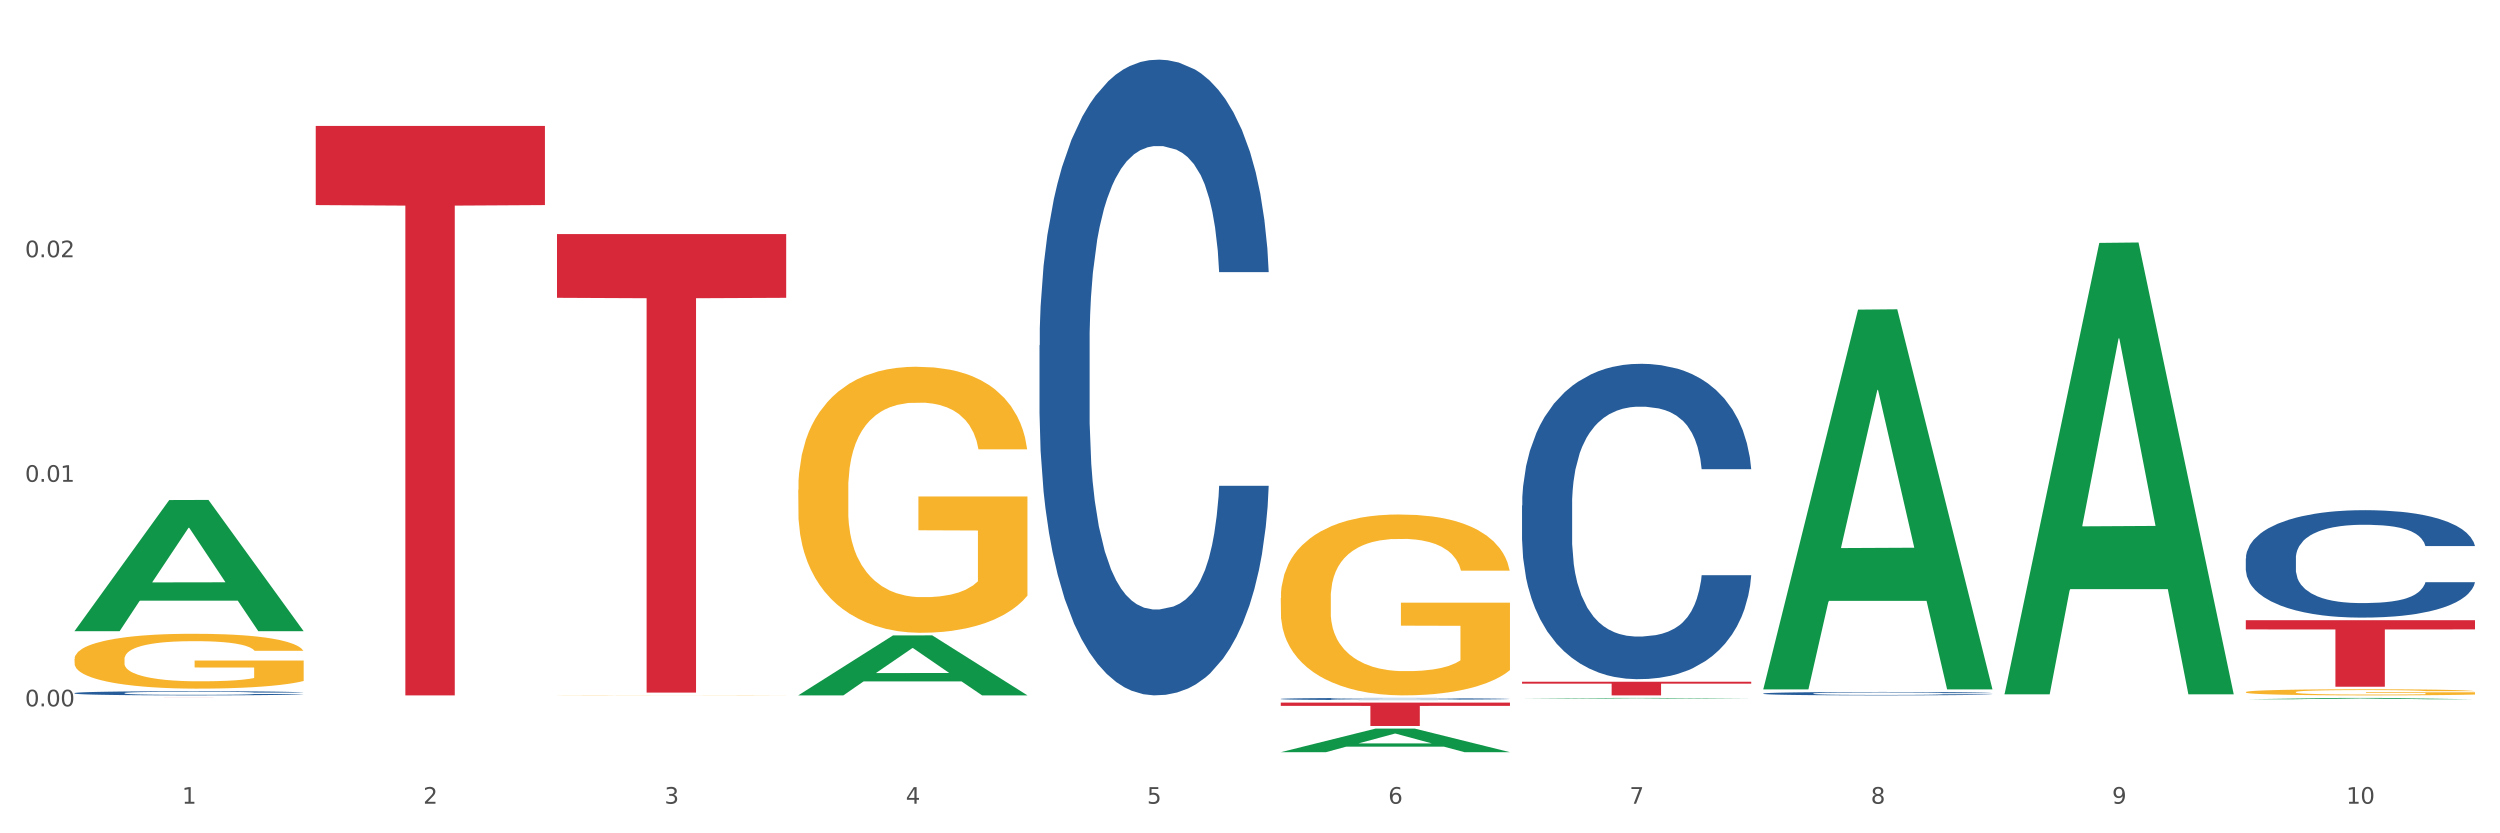 <?xml version="1.0" encoding="utf-8" standalone="no"?>
<!DOCTYPE svg PUBLIC "-//W3C//DTD SVG 1.1//EN"
  "http://www.w3.org/Graphics/SVG/1.1/DTD/svg11.dtd">
<svg xmlns:xlink="http://www.w3.org/1999/xlink" width="1080pt" height="360pt" viewBox="0 0 1080 360" xmlns="http://www.w3.org/2000/svg" version="1.1">
 <rect x="0" y="0" width="1080" height="360" fill="#333333" stroke="none"/>
 <defs>
  <style type="text/css">*{stroke-linejoin: round; stroke-linecap: butt}</style>
 </defs>
 <g id="figure_1">
  <g id="patch_1">
   <path d="M 0 360 
L 1080 360 
L 1080 0 
L 0 0 
z
" style="fill: #ffffff; stroke: #ffffff; stroke-linejoin: miter"/>
  </g>
  <g id="axes_1">
   <g id="matplotlib.axis_1">
    <g id="xtick_1">
     <g id="text_1">
      <!-- 1 -->
      <g style="fill: #4d4d4d" transform="translate(78.627 347.204) scale(0.096 -0.096)">
       <defs>
        <path id="DejaVuSans-31" d="M 794 531 
L 1825 531 
L 1825 4091 
L 703 3866 
L 703 4441 
L 1819 4666 
L 2450 4666 
L 2450 531 
L 3481 531 
L 3481 0 
L 794 0 
L 794 531 
z
" transform="scale(0.016)"/>
       </defs>
       <use xlink:href="#DejaVuSans-31"/>
      </g>
     </g>
    </g>
    <g id="xtick_2">
     <g id="text_2">
      <!-- 2 -->
      <g style="fill: #4d4d4d" transform="translate(182.851 347.204) scale(0.096 -0.096)">
       <defs>
        <path id="DejaVuSans-32" d="M 1228 531 
L 3431 531 
L 3431 0 
L 469 0 
L 469 531 
Q 828 903 1448 1529 
Q 2069 2156 2228 2338 
Q 2531 2678 2651 2914 
Q 2772 3150 2772 3378 
Q 2772 3750 2511 3984 
Q 2250 4219 1831 4219 
Q 1534 4219 1204 4116 
Q 875 4013 500 3803 
L 500 4441 
Q 881 4594 1212 4672 
Q 1544 4750 1819 4750 
Q 2544 4750 2975 4387 
Q 3406 4025 3406 3419 
Q 3406 3131 3298 2873 
Q 3191 2616 2906 2266 
Q 2828 2175 2409 1742 
Q 1991 1309 1228 531 
z
" transform="scale(0.016)"/>
       </defs>
       <use xlink:href="#DejaVuSans-32"/>
      </g>
     </g>
    </g>
    <g id="xtick_3">
     <g id="text_3">
      <!-- 3 -->
      <g style="fill: #4d4d4d" transform="translate(287.074 347.204) scale(0.096 -0.096)">
       <defs>
        <path id="DejaVuSans-33" d="M 2597 2516 
Q 3050 2419 3304 2112 
Q 3559 1806 3559 1356 
Q 3559 666 3084 287 
Q 2609 -91 1734 -91 
Q 1441 -91 1130 -33 
Q 819 25 488 141 
L 488 750 
Q 750 597 1062 519 
Q 1375 441 1716 441 
Q 2309 441 2620 675 
Q 2931 909 2931 1356 
Q 2931 1769 2642 2001 
Q 2353 2234 1838 2234 
L 1294 2234 
L 1294 2753 
L 1863 2753 
Q 2328 2753 2575 2939 
Q 2822 3125 2822 3475 
Q 2822 3834 2567 4026 
Q 2313 4219 1838 4219 
Q 1578 4219 1281 4162 
Q 984 4106 628 3988 
L 628 4550 
Q 988 4650 1302 4700 
Q 1616 4750 1894 4750 
Q 2613 4750 3031 4423 
Q 3450 4097 3450 3541 
Q 3450 3153 3228 2886 
Q 3006 2619 2597 2516 
z
" transform="scale(0.016)"/>
       </defs>
       <use xlink:href="#DejaVuSans-33"/>
      </g>
     </g>
    </g>
    <g id="xtick_4">
     <g id="text_4">
      <!-- 4 -->
      <g style="fill: #4d4d4d" transform="translate(391.298 347.204) scale(0.096 -0.096)">
       <defs>
        <path id="DejaVuSans-34" d="M 2419 4116 
L 825 1625 
L 2419 1625 
L 2419 4116 
z
M 2253 4666 
L 3047 4666 
L 3047 1625 
L 3713 1625 
L 3713 1100 
L 3047 1100 
L 3047 0 
L 2419 0 
L 2419 1100 
L 313 1100 
L 313 1709 
L 2253 4666 
z
" transform="scale(0.016)"/>
       </defs>
       <use xlink:href="#DejaVuSans-34"/>
      </g>
     </g>
    </g>
    <g id="xtick_5">
     <g id="text_5">
      <!-- 5 -->
      <g style="fill: #4d4d4d" transform="translate(495.522 347.204) scale(0.096 -0.096)">
       <defs>
        <path id="DejaVuSans-35" d="M 691 4666 
L 3169 4666 
L 3169 4134 
L 1269 4134 
L 1269 2991 
Q 1406 3038 1543 3061 
Q 1681 3084 1819 3084 
Q 2600 3084 3056 2656 
Q 3513 2228 3513 1497 
Q 3513 744 3044 326 
Q 2575 -91 1722 -91 
Q 1428 -91 1123 -41 
Q 819 9 494 109 
L 494 744 
Q 775 591 1075 516 
Q 1375 441 1709 441 
Q 2250 441 2565 725 
Q 2881 1009 2881 1497 
Q 2881 1984 2565 2268 
Q 2250 2553 1709 2553 
Q 1456 2553 1204 2497 
Q 953 2441 691 2322 
L 691 4666 
z
" transform="scale(0.016)"/>
       </defs>
       <use xlink:href="#DejaVuSans-35"/>
      </g>
     </g>
    </g>
    <g id="xtick_6">
     <g id="text_6">
      <!-- 6 -->
      <g style="fill: #4d4d4d" transform="translate(599.745 347.204) scale(0.096 -0.096)">
       <defs>
        <path id="DejaVuSans-36" d="M 2113 2584 
Q 1688 2584 1439 2293 
Q 1191 2003 1191 1497 
Q 1191 994 1439 701 
Q 1688 409 2113 409 
Q 2538 409 2786 701 
Q 3034 994 3034 1497 
Q 3034 2003 2786 2293 
Q 2538 2584 2113 2584 
z
M 3366 4563 
L 3366 3988 
Q 3128 4100 2886 4159 
Q 2644 4219 2406 4219 
Q 1781 4219 1451 3797 
Q 1122 3375 1075 2522 
Q 1259 2794 1537 2939 
Q 1816 3084 2150 3084 
Q 2853 3084 3261 2657 
Q 3669 2231 3669 1497 
Q 3669 778 3244 343 
Q 2819 -91 2113 -91 
Q 1303 -91 875 529 
Q 447 1150 447 2328 
Q 447 3434 972 4092 
Q 1497 4750 2381 4750 
Q 2619 4750 2861 4703 
Q 3103 4656 3366 4563 
z
" transform="scale(0.016)"/>
       </defs>
       <use xlink:href="#DejaVuSans-36"/>
      </g>
     </g>
    </g>
    <g id="xtick_7">
     <g id="text_7">
      <!-- 7 -->
      <g style="fill: #4d4d4d" transform="translate(703.969 347.204) scale(0.096 -0.096)">
       <defs>
        <path id="DejaVuSans-37" d="M 525 4666 
L 3525 4666 
L 3525 4397 
L 1831 0 
L 1172 0 
L 2766 4134 
L 525 4134 
L 525 4666 
z
" transform="scale(0.016)"/>
       </defs>
       <use xlink:href="#DejaVuSans-37"/>
      </g>
     </g>
    </g>
    <g id="xtick_8">
     <g id="text_8">
      <!-- 8 -->
      <g style="fill: #4d4d4d" transform="translate(808.193 347.204) scale(0.096 -0.096)">
       <defs>
        <path id="DejaVuSans-38" d="M 2034 2216 
Q 1584 2216 1326 1975 
Q 1069 1734 1069 1313 
Q 1069 891 1326 650 
Q 1584 409 2034 409 
Q 2484 409 2743 651 
Q 3003 894 3003 1313 
Q 3003 1734 2745 1975 
Q 2488 2216 2034 2216 
z
M 1403 2484 
Q 997 2584 770 2862 
Q 544 3141 544 3541 
Q 544 4100 942 4425 
Q 1341 4750 2034 4750 
Q 2731 4750 3128 4425 
Q 3525 4100 3525 3541 
Q 3525 3141 3298 2862 
Q 3072 2584 2669 2484 
Q 3125 2378 3379 2068 
Q 3634 1759 3634 1313 
Q 3634 634 3220 271 
Q 2806 -91 2034 -91 
Q 1263 -91 848 271 
Q 434 634 434 1313 
Q 434 1759 690 2068 
Q 947 2378 1403 2484 
z
M 1172 3481 
Q 1172 3119 1398 2916 
Q 1625 2713 2034 2713 
Q 2441 2713 2670 2916 
Q 2900 3119 2900 3481 
Q 2900 3844 2670 4047 
Q 2441 4250 2034 4250 
Q 1625 4250 1398 4047 
Q 1172 3844 1172 3481 
z
" transform="scale(0.016)"/>
       </defs>
       <use xlink:href="#DejaVuSans-38"/>
      </g>
     </g>
    </g>
    <g id="xtick_9">
     <g id="text_9">
      <!-- 9 -->
      <g style="fill: #4d4d4d" transform="translate(912.416 347.204) scale(0.096 -0.096)">
       <defs>
        <path id="DejaVuSans-39" d="M 703 97 
L 703 672 
Q 941 559 1184 500 
Q 1428 441 1663 441 
Q 2288 441 2617 861 
Q 2947 1281 2994 2138 
Q 2813 1869 2534 1725 
Q 2256 1581 1919 1581 
Q 1219 1581 811 2004 
Q 403 2428 403 3163 
Q 403 3881 828 4315 
Q 1253 4750 1959 4750 
Q 2769 4750 3195 4129 
Q 3622 3509 3622 2328 
Q 3622 1225 3098 567 
Q 2575 -91 1691 -91 
Q 1453 -91 1209 -44 
Q 966 3 703 97 
z
M 1959 2075 
Q 2384 2075 2632 2365 
Q 2881 2656 2881 3163 
Q 2881 3666 2632 3958 
Q 2384 4250 1959 4250 
Q 1534 4250 1286 3958 
Q 1038 3666 1038 3163 
Q 1038 2656 1286 2365 
Q 1534 2075 1959 2075 
z
" transform="scale(0.016)"/>
       </defs>
       <use xlink:href="#DejaVuSans-39"/>
      </g>
     </g>
    </g>
    <g id="xtick_10">
     <g id="text_10">
      <!-- 10 -->
      <g style="fill: #4d4d4d" transform="translate(1013.586 347.204) scale(0.096 -0.096)">
       <defs>
        <path id="DejaVuSans-30" d="M 2034 4250 
Q 1547 4250 1301 3770 
Q 1056 3291 1056 2328 
Q 1056 1369 1301 889 
Q 1547 409 2034 409 
Q 2525 409 2770 889 
Q 3016 1369 3016 2328 
Q 3016 3291 2770 3770 
Q 2525 4250 2034 4250 
z
M 2034 4750 
Q 2819 4750 3233 4129 
Q 3647 3509 3647 2328 
Q 3647 1150 3233 529 
Q 2819 -91 2034 -91 
Q 1250 -91 836 529 
Q 422 1150 422 2328 
Q 422 3509 836 4129 
Q 1250 4750 2034 4750 
z
" transform="scale(0.016)"/>
       </defs>
       <use xlink:href="#DejaVuSans-31"/>
       <use xlink:href="#DejaVuSans-30" transform="translate(63.623 0)"/>
      </g>
     </g>
    </g>
    <g id="xtick_11"/>
    <g id="xtick_12"/>
    <g id="xtick_13"/>
    <g id="xtick_14"/>
    <g id="xtick_15"/>
    <g id="xtick_16"/>
    <g id="xtick_17"/>
    <g id="xtick_18"/>
    <g id="xtick_19"/>
   </g>
   <g id="matplotlib.axis_2">
    <g id="ytick_1">
     <g id="text_11">
      <!-- 0.00 -->
      <g style="fill: #4d4d4d" transform="translate(10.8 305.153) scale(0.096 -0.096)">
       <defs>
        <path id="DejaVuSans-2e" d="M 684 794 
L 1344 794 
L 1344 0 
L 684 0 
L 684 794 
z
" transform="scale(0.016)"/>
       </defs>
       <use xlink:href="#DejaVuSans-30"/>
       <use xlink:href="#DejaVuSans-2e" transform="translate(63.623 0)"/>
       <use xlink:href="#DejaVuSans-30" transform="translate(95.41 0)"/>
       <use xlink:href="#DejaVuSans-30" transform="translate(159.033 0)"/>
      </g>
     </g>
    </g>
    <g id="ytick_2">
     <g id="text_12">
      <!-- 0.01 -->
      <g style="fill: #4d4d4d" transform="translate(10.8 208.142) scale(0.096 -0.096)">
       <use xlink:href="#DejaVuSans-30"/>
       <use xlink:href="#DejaVuSans-2e" transform="translate(63.623 0)"/>
       <use xlink:href="#DejaVuSans-30" transform="translate(95.41 0)"/>
       <use xlink:href="#DejaVuSans-31" transform="translate(159.033 0)"/>
      </g>
     </g>
    </g>
    <g id="ytick_3">
     <g id="text_13">
      <!-- 0.02 -->
      <g style="fill: #4d4d4d" transform="translate(10.8 111.131) scale(0.096 -0.096)">
       <use xlink:href="#DejaVuSans-30"/>
       <use xlink:href="#DejaVuSans-2e" transform="translate(63.623 0)"/>
       <use xlink:href="#DejaVuSans-30" transform="translate(95.41 0)"/>
       <use xlink:href="#DejaVuSans-32" transform="translate(159.033 0)"/>
      </g>
     </g>
    </g>
    <g id="ytick_4"/>
    <g id="ytick_5"/>
    <g id="ytick_6"/>
   </g>
   <g id="PolyCollection_1">
    <path d="M 32.175 272.581 
L 32.277 272.527 
L 73.107 216.02 
L 90.051 215.966 
L 131.187 272.687 
L 111.589 272.687 
L 102.709 259.479 
L 60.552 259.479 
L 60.246 259.692 
L 51.671 272.687 
L 32.175 272.687 
L 32.175 272.581 
L 65.86 251.597 
L 97.401 251.543 
L 81.783 228.056 
L 81.579 227.95 
L 81.375 228.109 
L 65.758 251.543 
L 65.86 251.597 
L 32.175 272.581 
z
" clip-path="url(#pcc465ac8d7)" style="fill: #109648"/>
    <path d="M 657.517 218.38 
L 657.634 218.255 
L 657.634 214.771 
L 657.985 210.042 
L 659.272 201.332 
L 660.911 194.737 
L 663.72 187.022 
L 665.241 183.787 
L 667.231 180.178 
L 671.327 174.33 
L 676.008 169.352 
L 679.285 166.615 
L 681.743 164.873 
L 687.244 161.762 
L 690.404 160.393 
L 693.681 159.273 
L 696.49 158.526 
L 701.171 157.655 
L 704.916 157.282 
L 709.247 157.158 
L 712.875 157.282 
L 717.673 157.78 
L 724.695 159.273 
L 727.387 160.144 
L 731.015 161.637 
L 734.76 163.628 
L 737.803 165.619 
L 741.314 168.481 
L 744.943 172.214 
L 748.454 176.943 
L 750.911 181.298 
L 752.901 185.902 
L 754.657 191.502 
L 755.944 197.599 
L 756.529 202.701 
L 735.112 202.701 
L 734.526 198.097 
L 733.356 193.119 
L 732.186 189.76 
L 730.898 187.022 
L 728.909 183.911 
L 727.153 181.92 
L 724.227 179.556 
L 721.535 178.063 
L 719.312 177.192 
L 716.62 176.445 
L 710.885 175.698 
L 706.789 175.698 
L 704.214 175.947 
L 701.054 176.569 
L 698.362 177.441 
L 695.202 178.934 
L 692.745 180.551 
L 690.287 182.667 
L 688.882 184.16 
L 686.776 186.898 
L 685.371 189.137 
L 683.499 192.995 
L 682.445 195.732 
L 680.573 202.825 
L 679.754 208.051 
L 679.402 211.66 
L 679.168 215.642 
L 679.168 235.054 
L 679.871 243.764 
L 680.456 247.497 
L 681.392 251.728 
L 683.148 257.203 
L 685.722 262.554 
L 688.414 266.411 
L 690.638 268.776 
L 692.745 270.518 
L 694.851 271.886 
L 697.426 273.131 
L 699.533 273.877 
L 702.693 274.624 
L 706.438 274.997 
L 709.364 274.997 
L 715.332 274.375 
L 718.024 273.753 
L 720.599 272.882 
L 723.408 271.513 
L 725.632 270.02 
L 726.919 268.9 
L 729.026 266.536 
L 730.664 264.047 
L 732.069 261.185 
L 733.005 258.696 
L 734.058 254.963 
L 734.877 250.733 
L 735.112 248.493 
L 756.529 248.493 
L 756.061 252.972 
L 755.242 257.328 
L 753.603 263.176 
L 752.316 266.536 
L 750.326 270.642 
L 748.22 274.126 
L 745.294 277.984 
L 742.602 280.846 
L 739.793 283.334 
L 736.75 285.574 
L 731.249 288.685 
L 729.26 289.556 
L 725.046 291.049 
L 721.769 291.92 
L 716.971 292.792 
L 712.055 293.289 
L 706.906 293.414 
L 702.341 293.165 
L 697.309 292.418 
L 694.149 291.672 
L 690.638 290.552 
L 686.542 288.81 
L 682.679 286.694 
L 679.051 284.206 
L 675.657 281.344 
L 672.497 278.108 
L 668.401 272.758 
L 665.358 267.531 
L 663.134 262.678 
L 661.613 258.572 
L 660.091 253.346 
L 659.272 249.737 
L 657.985 241.027 
L 657.517 232.938 
L 657.517 218.38 
z
" clip-path="url(#pcc465ac8d7)" style="fill: #255c99"/>
    <path d="M 761.74 299.591 
L 761.857 299.59 
L 761.857 299.552 
L 762.208 299.501 
L 763.496 299.407 
L 765.134 299.335 
L 767.943 299.252 
L 769.465 299.217 
L 771.454 299.178 
L 775.551 299.114 
L 780.232 299.061 
L 783.509 299.031 
L 785.967 299.012 
L 791.467 298.978 
L 794.627 298.964 
L 797.904 298.951 
L 800.713 298.943 
L 805.395 298.934 
L 809.14 298.93 
L 813.47 298.929 
L 817.098 298.93 
L 821.897 298.935 
L 828.919 298.951 
L 831.611 298.961 
L 835.239 298.977 
L 838.984 298.999 
L 842.027 299.02 
L 845.538 299.051 
L 849.166 299.092 
L 852.677 299.143 
L 855.135 299.19 
L 857.125 299.24 
L 858.88 299.3 
L 860.168 299.366 
L 860.753 299.421 
L 839.335 299.421 
L 838.75 299.372 
L 837.58 299.318 
L 836.409 299.281 
L 835.122 299.252 
L 833.132 299.218 
L 831.377 299.197 
L 828.451 299.171 
L 825.759 299.155 
L 823.535 299.145 
L 820.843 299.137 
L 815.109 299.129 
L 811.012 299.129 
L 808.438 299.132 
L 805.278 299.139 
L 802.586 299.148 
L 799.426 299.164 
L 796.968 299.182 
L 794.51 299.205 
L 793.106 299.221 
L 790.999 299.25 
L 789.595 299.275 
L 787.722 299.316 
L 786.669 299.346 
L 784.796 299.423 
L 783.977 299.479 
L 783.626 299.518 
L 783.392 299.562 
L 783.392 299.772 
L 784.094 299.866 
L 784.679 299.906 
L 785.616 299.952 
L 787.371 300.011 
L 789.946 300.069 
L 792.638 300.111 
L 794.862 300.137 
L 796.968 300.155 
L 799.075 300.17 
L 801.65 300.184 
L 803.756 300.192 
L 806.916 300.2 
L 810.661 300.204 
L 813.587 300.204 
L 819.556 300.197 
L 822.248 300.19 
L 824.823 300.181 
L 827.632 300.166 
L 829.855 300.15 
L 831.143 300.138 
L 833.249 300.112 
L 834.888 300.085 
L 836.292 300.054 
L 837.229 300.028 
L 838.282 299.987 
L 839.101 299.941 
L 839.335 299.917 
L 860.753 299.917 
L 860.285 299.966 
L 859.465 300.013 
L 857.827 300.076 
L 856.539 300.112 
L 854.55 300.157 
L 852.443 300.194 
L 849.517 300.236 
L 846.825 300.267 
L 844.017 300.294 
L 840.974 300.318 
L 835.473 300.352 
L 833.483 300.361 
L 829.27 300.378 
L 825.993 300.387 
L 821.195 300.397 
L 816.279 300.402 
L 811.13 300.403 
L 806.565 300.401 
L 801.533 300.392 
L 798.373 300.384 
L 794.862 300.372 
L 790.765 300.353 
L 786.903 300.331 
L 783.275 300.304 
L 779.881 300.273 
L 776.721 300.238 
L 772.625 300.18 
L 769.582 300.123 
L 767.358 300.071 
L 765.837 300.026 
L 764.315 299.97 
L 763.496 299.931 
L 762.208 299.836 
L 761.74 299.749 
L 761.74 299.591 
z
" clip-path="url(#pcc465ac8d7)" style="fill: #255c99"/>
    <path d="M 970.188 241.249 
L 970.305 241.206 
L 970.305 240.019 
L 970.656 238.408 
L 971.943 235.441 
L 973.582 233.194 
L 976.39 230.566 
L 977.912 229.463 
L 979.902 228.234 
L 983.998 226.242 
L 988.679 224.546 
L 991.956 223.613 
L 994.414 223.02 
L 999.915 221.96 
L 1003.075 221.494 
L 1006.352 221.112 
L 1009.161 220.858 
L 1013.842 220.561 
L 1017.587 220.434 
L 1021.917 220.391 
L 1025.546 220.434 
L 1030.344 220.603 
L 1037.366 221.112 
L 1040.058 221.409 
L 1043.686 221.918 
L 1047.431 222.596 
L 1050.474 223.274 
L 1053.985 224.249 
L 1057.613 225.521 
L 1061.125 227.132 
L 1063.582 228.616 
L 1065.572 230.184 
L 1067.327 232.092 
L 1068.615 234.169 
L 1069.2 235.907 
L 1047.782 235.907 
L 1047.197 234.339 
L 1046.027 232.643 
L 1044.857 231.498 
L 1043.569 230.566 
L 1041.58 229.506 
L 1039.824 228.828 
L 1036.898 228.022 
L 1034.206 227.513 
L 1031.983 227.217 
L 1029.291 226.962 
L 1023.556 226.708 
L 1019.46 226.708 
L 1016.885 226.793 
L 1013.725 227.005 
L 1011.033 227.301 
L 1007.873 227.81 
L 1005.415 228.361 
L 1002.958 229.082 
L 1001.553 229.591 
L 999.447 230.523 
L 998.042 231.286 
L 996.17 232.6 
L 995.116 233.533 
L 993.244 235.949 
L 992.424 237.73 
L 992.073 238.959 
L 991.839 240.316 
L 991.839 246.929 
L 992.541 249.897 
L 993.127 251.168 
L 994.063 252.61 
L 995.818 254.475 
L 998.393 256.298 
L 1001.085 257.612 
L 1003.309 258.417 
L 1005.415 259.011 
L 1007.522 259.477 
L 1010.097 259.901 
L 1012.203 260.156 
L 1015.363 260.41 
L 1019.109 260.537 
L 1022.035 260.537 
L 1028.003 260.325 
L 1030.695 260.113 
L 1033.27 259.816 
L 1036.079 259.35 
L 1038.303 258.841 
L 1039.59 258.46 
L 1041.697 257.654 
L 1043.335 256.807 
L 1044.739 255.832 
L 1045.676 254.984 
L 1046.729 253.712 
L 1047.548 252.271 
L 1047.782 251.507 
L 1069.2 251.507 
L 1068.732 253.034 
L 1067.913 254.517 
L 1066.274 256.51 
L 1064.987 257.654 
L 1062.997 259.053 
L 1060.89 260.24 
L 1057.965 261.555 
L 1055.273 262.53 
L 1052.464 263.377 
L 1049.421 264.14 
L 1043.92 265.2 
L 1041.931 265.497 
L 1037.717 266.006 
L 1034.44 266.302 
L 1029.642 266.599 
L 1024.726 266.769 
L 1019.577 266.811 
L 1015.012 266.726 
L 1009.98 266.472 
L 1006.82 266.218 
L 1003.309 265.836 
L 999.212 265.243 
L 995.35 264.522 
L 991.722 263.674 
L 988.328 262.699 
L 985.168 261.597 
L 981.072 259.774 
L 978.029 257.994 
L 975.805 256.34 
L 974.284 254.941 
L 972.762 253.161 
L 971.943 251.931 
L 970.656 248.964 
L 970.188 246.208 
L 970.188 241.249 
z
" clip-path="url(#pcc465ac8d7)" style="fill: #255c99"/>
    <path d="M 32.175 299.408 
L 32.292 299.407 
L 32.292 299.361 
L 32.643 299.298 
L 33.931 299.182 
L 35.569 299.095 
L 38.378 298.993 
L 39.899 298.95 
L 41.889 298.902 
L 45.985 298.824 
L 50.667 298.758 
L 53.944 298.722 
L 56.401 298.699 
L 61.902 298.658 
L 65.062 298.64 
L 68.339 298.625 
L 71.148 298.615 
L 75.829 298.603 
L 79.575 298.598 
L 83.905 298.597 
L 87.533 298.598 
L 92.331 298.605 
L 99.354 298.625 
L 102.045 298.636 
L 105.674 298.656 
L 109.419 298.682 
L 112.462 298.709 
L 115.973 298.747 
L 119.601 298.796 
L 123.112 298.859 
L 125.57 298.917 
L 127.559 298.978 
L 129.315 299.052 
L 130.602 299.133 
L 131.187 299.2 
L 109.77 299.2 
L 109.185 299.139 
L 108.014 299.073 
L 106.844 299.029 
L 105.557 298.993 
L 103.567 298.951 
L 101.811 298.925 
L 98.886 298.894 
L 96.194 298.874 
L 93.97 298.862 
L 91.278 298.852 
L 85.543 298.842 
L 81.447 298.842 
L 78.872 298.846 
L 75.712 298.854 
L 73.021 298.866 
L 69.861 298.885 
L 67.403 298.907 
L 64.945 298.935 
L 63.541 298.955 
L 61.434 298.991 
L 60.03 299.021 
L 58.157 299.072 
L 57.104 299.108 
L 55.231 299.202 
L 54.412 299.271 
L 54.061 299.319 
L 53.827 299.372 
L 53.827 299.629 
L 54.529 299.745 
L 55.114 299.794 
L 56.05 299.851 
L 57.806 299.923 
L 60.381 299.994 
L 63.072 300.045 
L 65.296 300.077 
L 67.403 300.1 
L 69.509 300.118 
L 72.084 300.134 
L 74.191 300.144 
L 77.351 300.154 
L 81.096 300.159 
L 84.022 300.159 
L 89.991 300.151 
L 92.683 300.143 
L 95.257 300.131 
L 98.066 300.113 
L 100.29 300.093 
L 101.577 300.078 
L 103.684 300.047 
L 105.322 300.014 
L 106.727 299.976 
L 107.663 299.943 
L 108.717 299.893 
L 109.536 299.837 
L 109.77 299.808 
L 131.187 299.808 
L 130.719 299.867 
L 129.9 299.925 
L 128.262 300.002 
L 126.974 300.047 
L 124.985 300.101 
L 122.878 300.148 
L 119.952 300.199 
L 117.26 300.237 
L 114.451 300.27 
L 111.408 300.299 
L 105.908 300.341 
L 103.918 300.352 
L 99.705 300.372 
L 96.428 300.383 
L 91.629 300.395 
L 86.714 300.402 
L 81.564 300.403 
L 77 300.4 
L 71.967 300.39 
L 68.807 300.38 
L 65.296 300.365 
L 61.2 300.342 
L 57.338 300.314 
L 53.71 300.281 
L 50.316 300.243 
L 47.156 300.2 
L 43.059 300.129 
L 40.016 300.06 
L 37.793 299.996 
L 36.271 299.941 
L 34.75 299.872 
L 33.931 299.824 
L 32.643 299.709 
L 32.175 299.601 
L 32.175 299.408 
z
" clip-path="url(#pcc465ac8d7)" style="fill: #255c99"/>
    <path d="M 32.175 301.506 
L 131.187 301.506 
L 131.187 301.509 
L 92.239 301.509 
L 92.239 301.526 
L 70.888 301.526 
L 70.888 301.509 
L 32.175 301.509 
L 32.175 301.506 
L 32.175 301.506 
z
" clip-path="url(#pcc465ac8d7)" style="fill: #d62839"/>
    <path d="M 136.399 54.41 
L 235.411 54.41 
L 235.411 88.595 
L 196.463 88.826 
L 196.463 300.403 
L 175.112 300.403 
L 175.112 88.826 
L 136.399 88.595 
L 136.399 54.641 
L 136.399 54.41 
z
" clip-path="url(#pcc465ac8d7)" style="fill: #d62839"/>
    <path d="M 240.622 101.127 
L 339.635 101.127 
L 339.635 128.652 
L 300.687 128.838 
L 300.687 299.193 
L 279.336 299.193 
L 279.336 128.838 
L 240.622 128.652 
L 240.622 101.313 
L 240.622 101.127 
z
" clip-path="url(#pcc465ac8d7)" style="fill: #d62839"/>
    <path d="M 553.293 303.535 
L 652.306 303.535 
L 652.306 304.94 
L 613.358 304.949 
L 613.358 313.644 
L 592.006 313.644 
L 592.006 304.949 
L 553.293 304.94 
L 553.293 303.545 
L 553.293 303.535 
z
" clip-path="url(#pcc465ac8d7)" style="fill: #d62839"/>
    <path d="M 657.517 294.517 
L 756.529 294.517 
L 756.529 295.335 
L 717.581 295.34 
L 717.581 300.403 
L 696.23 300.403 
L 696.23 295.34 
L 657.517 295.335 
L 657.517 294.522 
L 657.517 294.517 
z
" clip-path="url(#pcc465ac8d7)" style="fill: #d62839"/>
    <path d="M 970.188 267.914 
L 1069.2 267.914 
L 1069.2 271.909 
L 1030.252 271.936 
L 1030.252 296.661 
L 1008.901 296.661 
L 1008.901 271.936 
L 970.188 271.909 
L 970.188 267.941 
L 970.188 267.914 
z
" clip-path="url(#pcc465ac8d7)" style="fill: #d62839"/>
    <path d="M 553.293 301.922 
L 553.41 301.921 
L 553.41 301.898 
L 553.761 301.866 
L 555.049 301.806 
L 556.687 301.762 
L 559.496 301.709 
L 561.017 301.687 
L 563.007 301.663 
L 567.103 301.623 
L 571.785 301.589 
L 575.062 301.57 
L 577.52 301.559 
L 583.02 301.538 
L 586.18 301.528 
L 589.457 301.521 
L 592.266 301.516 
L 596.948 301.51 
L 600.693 301.507 
L 605.023 301.506 
L 608.651 301.507 
L 613.45 301.51 
L 620.472 301.521 
L 623.164 301.527 
L 626.792 301.537 
L 630.537 301.55 
L 633.58 301.564 
L 637.091 301.583 
L 640.719 301.609 
L 644.23 301.641 
L 646.688 301.67 
L 648.677 301.702 
L 650.433 301.74 
L 651.72 301.781 
L 652.306 301.816 
L 630.888 301.816 
L 630.303 301.784 
L 629.132 301.751 
L 627.962 301.728 
L 626.675 301.709 
L 624.685 301.688 
L 622.929 301.674 
L 620.004 301.658 
L 617.312 301.648 
L 615.088 301.642 
L 612.396 301.637 
L 606.661 301.632 
L 602.565 301.632 
L 599.99 301.634 
L 596.83 301.638 
L 594.139 301.644 
L 590.979 301.654 
L 588.521 301.665 
L 586.063 301.68 
L 584.659 301.69 
L 582.552 301.708 
L 581.148 301.724 
L 579.275 301.75 
L 578.222 301.768 
L 576.349 301.817 
L 575.53 301.852 
L 575.179 301.877 
L 574.945 301.904 
L 574.945 302.035 
L 575.647 302.095 
L 576.232 302.12 
L 577.168 302.149 
L 578.924 302.186 
L 581.499 302.222 
L 584.191 302.249 
L 586.414 302.265 
L 588.521 302.276 
L 590.628 302.286 
L 593.202 302.294 
L 595.309 302.299 
L 598.469 302.304 
L 602.214 302.307 
L 605.14 302.307 
L 611.109 302.303 
L 613.801 302.298 
L 616.375 302.293 
L 619.184 302.283 
L 621.408 302.273 
L 622.695 302.265 
L 624.802 302.249 
L 626.441 302.232 
L 627.845 302.213 
L 628.781 302.196 
L 629.835 302.171 
L 630.654 302.142 
L 630.888 302.127 
L 652.306 302.127 
L 651.837 302.157 
L 651.018 302.187 
L 649.38 302.227 
L 648.092 302.249 
L 646.103 302.277 
L 643.996 302.301 
L 641.07 302.327 
L 638.378 302.347 
L 635.569 302.364 
L 632.526 302.379 
L 627.026 302.4 
L 625.036 302.406 
L 620.823 302.416 
L 617.546 302.422 
L 612.747 302.428 
L 607.832 302.431 
L 602.682 302.432 
L 598.118 302.43 
L 593.085 302.425 
L 589.925 302.42 
L 586.414 302.413 
L 582.318 302.401 
L 578.456 302.386 
L 574.828 302.369 
L 571.434 302.35 
L 568.274 302.328 
L 564.177 302.292 
L 561.135 302.256 
L 558.911 302.223 
L 557.389 302.195 
L 555.868 302.16 
L 555.049 302.135 
L 553.761 302.076 
L 553.293 302.021 
L 553.293 301.922 
z
" clip-path="url(#pcc465ac8d7)" style="fill: #255c99"/>
    <path d="M 449.069 149.161 
L 449.187 148.91 
L 449.187 141.887 
L 449.538 132.356 
L 450.825 114.799 
L 452.464 101.506 
L 455.272 85.955 
L 456.794 79.434 
L 458.783 72.16 
L 462.88 60.372 
L 467.561 50.339 
L 470.838 44.822 
L 473.296 41.31 
L 478.797 35.04 
L 481.957 32.281 
L 485.234 30.023 
L 488.042 28.518 
L 492.724 26.763 
L 496.469 26.01 
L 500.799 25.759 
L 504.427 26.01 
L 509.226 27.014 
L 516.248 30.023 
L 518.94 31.779 
L 522.568 34.789 
L 526.313 38.802 
L 529.356 42.815 
L 532.867 48.584 
L 536.495 56.108 
L 540.006 65.639 
L 542.464 74.418 
L 544.454 83.698 
L 546.209 94.985 
L 547.497 107.275 
L 548.082 117.558 
L 526.664 117.558 
L 526.079 108.278 
L 524.909 98.245 
L 523.738 91.473 
L 522.451 85.955 
L 520.461 79.685 
L 518.706 75.672 
L 515.78 70.906 
L 513.088 67.897 
L 510.864 66.141 
L 508.173 64.636 
L 502.438 63.131 
L 498.342 63.131 
L 495.767 63.633 
L 492.607 64.887 
L 489.915 66.643 
L 486.755 69.652 
L 484.297 72.913 
L 481.84 77.177 
L 480.435 80.187 
L 478.328 85.705 
L 476.924 90.219 
L 475.051 97.995 
L 473.998 103.513 
L 472.126 117.809 
L 471.306 128.343 
L 470.955 135.617 
L 470.721 143.643 
L 470.721 182.77 
L 471.423 200.328 
L 472.009 207.852 
L 472.945 216.38 
L 474.7 227.416 
L 477.275 238.201 
L 479.967 245.976 
L 482.191 250.742 
L 484.297 254.253 
L 486.404 257.012 
L 488.979 259.52 
L 491.085 261.025 
L 494.245 262.53 
L 497.991 263.282 
L 500.916 263.282 
L 506.885 262.028 
L 509.577 260.774 
L 512.152 259.019 
L 514.961 256.26 
L 517.184 253.25 
L 518.472 250.992 
L 520.578 246.227 
L 522.217 241.211 
L 523.621 235.442 
L 524.558 230.426 
L 525.611 222.901 
L 526.43 214.373 
L 526.664 209.859 
L 548.082 209.859 
L 547.614 218.888 
L 546.795 227.667 
L 545.156 239.455 
L 543.869 246.227 
L 541.879 254.504 
L 539.772 261.527 
L 536.846 269.302 
L 534.155 275.071 
L 531.346 280.087 
L 528.303 284.602 
L 522.802 290.872 
L 520.813 292.628 
L 516.599 295.638 
L 513.322 297.393 
L 508.524 299.149 
L 503.608 300.152 
L 498.459 300.403 
L 493.894 299.902 
L 488.862 298.397 
L 485.702 296.892 
L 482.191 294.634 
L 478.094 291.123 
L 474.232 286.859 
L 470.604 281.843 
L 467.21 276.074 
L 464.05 269.553 
L 459.954 258.768 
L 456.911 248.233 
L 454.687 238.452 
L 453.166 230.175 
L 451.644 219.64 
L 450.825 212.367 
L 449.538 194.81 
L 449.069 178.507 
L 449.069 149.161 
z
" clip-path="url(#pcc465ac8d7)" style="fill: #255c99"/>
    <path d="M 970.188 298.984 
L 970.304 298.981 
L 970.304 298.894 
L 970.538 298.82 
L 971.707 298.639 
L 973.461 298.49 
L 974.747 298.41 
L 976.032 298.345 
L 977.552 298.28 
L 979.422 298.212 
L 982.813 298.114 
L 984.917 298.063 
L 987.488 298.01 
L 992.164 297.933 
L 995.554 297.889 
L 999.061 297.853 
L 1004.789 297.81 
L 1008.53 297.791 
L 1012.505 297.776 
L 1017.297 297.767 
L 1020.921 297.764 
L 1028.87 297.771 
L 1035.65 297.793 
L 1038.923 297.81 
L 1043.132 297.839 
L 1045.353 297.858 
L 1048.977 297.897 
L 1052.717 297.947 
L 1055.289 297.991 
L 1059.147 298.073 
L 1062.069 298.155 
L 1064.758 298.256 
L 1066.161 298.326 
L 1067.213 298.391 
L 1068.148 298.465 
L 1069.083 298.584 
L 1048.041 298.584 
L 1047.223 298.499 
L 1045.937 298.42 
L 1044.067 298.343 
L 1042.43 298.294 
L 1039.625 298.234 
L 1037.053 298.196 
L 1034.364 298.167 
L 1031.091 298.143 
L 1028.52 298.13 
L 1024.896 298.121 
L 1017.765 298.123 
L 1012.972 298.143 
L 1009.699 298.167 
L 1007.595 298.188 
L 1005.724 298.212 
L 1003.62 298.246 
L 1001.165 298.297 
L 999.412 298.343 
L 997.659 298.4 
L 996.256 298.458 
L 994.97 298.526 
L 993.918 298.598 
L 993.1 298.673 
L 992.398 298.764 
L 991.814 298.916 
L 991.814 299.246 
L 992.047 299.321 
L 992.632 299.42 
L 993.333 299.495 
L 994.502 299.584 
L 995.554 299.644 
L 997.542 299.731 
L 999.763 299.803 
L 1001.516 299.849 
L 1003.27 299.887 
L 1006.309 299.94 
L 1009.699 299.984 
L 1012.621 300.01 
L 1016.596 300.034 
L 1019.285 300.044 
L 1021.623 300.049 
L 1027.351 300.049 
L 1031.442 300.042 
L 1036.001 300.025 
L 1039.508 300.003 
L 1042.43 299.977 
L 1045.704 299.933 
L 1047.808 299.892 
L 1047.808 299.389 
L 1022.09 299.386 
L 1022.09 299.051 
L 1069.2 299.051 
L 1069.2 300.034 
L 1067.213 300.085 
L 1064.992 300.131 
L 1062.654 300.172 
L 1059.147 300.222 
L 1054.938 300.271 
L 1051.198 300.304 
L 1047.223 300.333 
L 1042.547 300.36 
L 1036.469 300.384 
L 1032.728 300.394 
L 1028.052 300.401 
L 1022.558 300.403 
L 1017.765 300.398 
L 1013.089 300.386 
L 1008.179 300.365 
L 1003.387 300.333 
L 999.763 300.302 
L 996.139 300.263 
L 992.281 300.213 
L 989.242 300.165 
L 986.904 300.121 
L 984.332 300.066 
L 981.527 299.994 
L 979.422 299.928 
L 977.552 299.861 
L 975.565 299.774 
L 974.162 299.699 
L 972.759 299.605 
L 971.941 299.536 
L 971.006 299.427 
L 970.304 299.275 
L 970.188 298.984 
z
" clip-path="url(#pcc465ac8d7)" style="fill: #f7b32b"/>
    <path d="M 553.293 258.367 
L 553.41 258.296 
L 553.41 255.727 
L 553.644 253.514 
L 554.813 248.162 
L 556.566 243.737 
L 557.852 241.382 
L 559.138 239.455 
L 560.658 237.528 
L 562.528 235.53 
L 565.918 232.604 
L 568.022 231.105 
L 570.594 229.535 
L 575.27 227.251 
L 578.66 225.966 
L 582.167 224.896 
L 587.895 223.611 
L 591.636 223.04 
L 595.61 222.612 
L 600.403 222.327 
L 604.027 222.255 
L 611.976 222.469 
L 618.756 223.112 
L 622.029 223.611 
L 626.237 224.468 
L 628.458 225.039 
L 632.082 226.18 
L 635.823 227.679 
L 638.395 228.964 
L 642.252 231.39 
L 645.175 233.817 
L 647.863 236.814 
L 649.266 238.884 
L 650.318 240.811 
L 651.253 243.023 
L 652.189 246.52 
L 631.147 246.52 
L 630.329 244.022 
L 629.043 241.667 
L 627.173 239.384 
L 625.536 237.956 
L 622.73 236.172 
L 620.159 235.03 
L 617.47 234.174 
L 614.197 233.46 
L 611.625 233.103 
L 608.001 232.818 
L 600.87 232.889 
L 596.078 233.46 
L 592.805 234.174 
L 590.7 234.816 
L 588.83 235.53 
L 586.726 236.529 
L 584.271 238.028 
L 582.518 239.384 
L 580.764 241.096 
L 579.361 242.809 
L 578.075 244.808 
L 577.023 246.949 
L 576.205 249.161 
L 575.504 251.873 
L 574.919 256.369 
L 574.919 266.147 
L 575.153 268.359 
L 575.737 271.285 
L 576.439 273.497 
L 577.608 276.138 
L 578.66 277.922 
L 580.647 280.492 
L 582.868 282.633 
L 584.622 283.989 
L 586.375 285.13 
L 589.415 286.701 
L 592.805 287.985 
L 595.727 288.77 
L 599.702 289.484 
L 602.39 289.769 
L 604.728 289.912 
L 610.456 289.912 
L 614.548 289.698 
L 619.107 289.198 
L 622.613 288.556 
L 625.536 287.771 
L 628.809 286.486 
L 630.913 285.273 
L 630.913 270.357 
L 605.196 270.286 
L 605.196 260.366 
L 652.306 260.366 
L 652.306 289.484 
L 650.318 290.983 
L 648.097 292.339 
L 645.759 293.552 
L 642.252 295.051 
L 638.044 296.478 
L 634.303 297.477 
L 630.329 298.334 
L 625.653 299.119 
L 619.574 299.832 
L 615.833 300.118 
L 611.158 300.332 
L 605.663 300.403 
L 600.87 300.26 
L 596.195 299.904 
L 591.285 299.261 
L 586.492 298.334 
L 582.868 297.406 
L 579.244 296.264 
L 575.387 294.765 
L 572.347 293.338 
L 570.009 292.053 
L 567.438 290.412 
L 564.632 288.271 
L 562.528 286.344 
L 560.658 284.345 
L 558.67 281.776 
L 557.268 279.564 
L 555.865 276.78 
L 555.047 274.711 
L 554.111 271.499 
L 553.41 267.003 
L 553.293 258.367 
z
" clip-path="url(#pcc465ac8d7)" style="fill: #f7b32b"/>
    <path d="M 344.846 211.544 
L 344.963 211.439 
L 344.963 207.66 
L 345.197 204.406 
L 346.366 196.534 
L 348.119 190.025 
L 349.405 186.561 
L 350.691 183.727 
L 352.21 180.893 
L 354.081 177.954 
L 357.471 173.65 
L 359.575 171.446 
L 362.147 169.137 
L 366.823 165.778 
L 370.213 163.888 
L 373.72 162.314 
L 379.448 160.424 
L 383.188 159.584 
L 387.163 158.954 
L 391.956 158.535 
L 395.579 158.43 
L 403.529 158.745 
L 410.309 159.689 
L 413.582 160.424 
L 417.79 161.684 
L 420.011 162.523 
L 423.635 164.203 
L 427.376 166.407 
L 429.947 168.297 
L 433.805 171.866 
L 436.728 175.435 
L 439.416 179.843 
L 440.819 182.888 
L 441.871 185.722 
L 442.806 188.976 
L 443.741 194.119 
L 422.7 194.119 
L 421.882 190.445 
L 420.596 186.981 
L 418.725 183.622 
L 417.089 181.523 
L 414.283 178.899 
L 411.711 177.219 
L 409.023 175.96 
L 405.75 174.91 
L 403.178 174.385 
L 399.554 173.965 
L 392.423 174.07 
L 387.63 174.91 
L 384.357 175.96 
L 382.253 176.904 
L 380.383 177.954 
L 378.279 179.424 
L 375.824 181.628 
L 374.07 183.622 
L 372.317 186.142 
L 370.914 188.661 
L 369.628 191.6 
L 368.576 194.749 
L 367.758 198.003 
L 367.056 201.992 
L 366.472 208.605 
L 366.472 222.986 
L 366.706 226.24 
L 367.29 230.544 
L 367.992 233.798 
L 369.161 237.682 
L 370.213 240.306 
L 372.2 244.085 
L 374.421 247.234 
L 376.174 249.228 
L 377.928 250.908 
L 380.967 253.217 
L 384.357 255.107 
L 387.28 256.261 
L 391.254 257.311 
L 393.943 257.731 
L 396.281 257.941 
L 402.009 257.941 
L 406.1 257.626 
L 410.659 256.891 
L 414.166 255.946 
L 417.089 254.792 
L 420.362 252.902 
L 422.466 251.118 
L 422.466 229.179 
L 396.748 229.074 
L 396.748 214.483 
L 443.858 214.483 
L 443.858 257.311 
L 441.871 259.515 
L 439.65 261.51 
L 437.312 263.294 
L 433.805 265.499 
L 429.597 267.598 
L 425.856 269.068 
L 421.882 270.327 
L 417.206 271.482 
L 411.127 272.532 
L 407.386 272.952 
L 402.71 273.266 
L 397.216 273.371 
L 392.423 273.161 
L 387.747 272.637 
L 382.838 271.692 
L 378.045 270.327 
L 374.421 268.963 
L 370.797 267.283 
L 366.94 265.079 
L 363.9 262.979 
L 361.562 261.09 
L 358.99 258.676 
L 356.185 255.527 
L 354.081 252.692 
L 352.21 249.753 
L 350.223 245.974 
L 348.82 242.72 
L 347.418 238.626 
L 346.599 235.582 
L 345.664 230.859 
L 344.963 224.246 
L 344.846 211.544 
z
" clip-path="url(#pcc465ac8d7)" style="fill: #f7b32b"/>
    <path d="M 240.622 300.345 
L 240.739 300.345 
L 240.739 300.342 
L 240.973 300.339 
L 242.142 300.331 
L 243.895 300.325 
L 245.181 300.322 
L 246.467 300.319 
L 247.987 300.317 
L 249.857 300.314 
L 253.247 300.31 
L 255.351 300.308 
L 257.923 300.306 
L 262.599 300.303 
L 265.989 300.301 
L 269.496 300.299 
L 275.224 300.298 
L 278.965 300.297 
L 282.939 300.296 
L 287.732 300.296 
L 291.356 300.296 
L 299.305 300.296 
L 306.085 300.297 
L 309.358 300.298 
L 313.566 300.299 
L 315.788 300.3 
L 319.411 300.301 
L 323.152 300.303 
L 325.724 300.305 
L 329.581 300.308 
L 332.504 300.312 
L 335.193 300.316 
L 336.595 300.319 
L 337.647 300.321 
L 338.583 300.324 
L 339.518 300.329 
L 318.476 300.329 
L 317.658 300.326 
L 316.372 300.322 
L 314.502 300.319 
L 312.865 300.317 
L 310.06 300.315 
L 307.488 300.313 
L 304.799 300.312 
L 301.526 300.311 
L 298.954 300.311 
L 295.33 300.31 
L 288.2 300.31 
L 283.407 300.311 
L 280.134 300.312 
L 278.03 300.313 
L 276.159 300.314 
L 274.055 300.315 
L 271.6 300.317 
L 269.847 300.319 
L 268.093 300.322 
L 266.69 300.324 
L 265.405 300.327 
L 264.352 300.33 
L 263.534 300.333 
L 262.833 300.337 
L 262.248 300.343 
L 262.248 300.356 
L 262.482 300.359 
L 263.067 300.363 
L 263.768 300.366 
L 264.937 300.37 
L 265.989 300.372 
L 267.976 300.376 
L 270.197 300.379 
L 271.951 300.381 
L 273.704 300.382 
L 276.744 300.384 
L 280.134 300.386 
L 283.056 300.387 
L 287.031 300.388 
L 289.719 300.389 
L 292.057 300.389 
L 297.785 300.389 
L 301.877 300.389 
L 306.436 300.388 
L 309.943 300.387 
L 312.865 300.386 
L 316.138 300.384 
L 318.242 300.382 
L 318.242 300.362 
L 292.525 300.362 
L 292.525 300.348 
L 339.635 300.348 
L 339.635 300.388 
L 337.647 300.39 
L 335.426 300.392 
L 333.088 300.394 
L 329.581 300.396 
L 325.373 300.398 
L 321.632 300.399 
L 317.658 300.4 
L 312.982 300.401 
L 306.903 300.402 
L 303.163 300.403 
L 298.487 300.403 
L 292.992 300.403 
L 288.2 300.403 
L 283.524 300.403 
L 278.614 300.402 
L 273.821 300.4 
L 270.197 300.399 
L 266.574 300.398 
L 262.716 300.395 
L 259.677 300.394 
L 257.339 300.392 
L 254.767 300.389 
L 251.961 300.387 
L 249.857 300.384 
L 247.987 300.381 
L 246 300.378 
L 244.597 300.375 
L 243.194 300.371 
L 242.376 300.368 
L 241.441 300.364 
L 240.739 300.357 
L 240.622 300.345 
z
" clip-path="url(#pcc465ac8d7)" style="fill: #f7b32b"/>
    <path d="M 970.188 302.09 
L 970.29 302.089 
L 1011.12 301.507 
L 1028.064 301.506 
L 1069.2 302.091 
L 1049.602 302.091 
L 1040.721 301.955 
L 998.564 301.955 
L 998.258 301.957 
L 989.684 302.091 
L 970.188 302.091 
L 970.188 302.09 
L 1003.872 301.874 
L 1035.413 301.873 
L 1019.796 301.631 
L 1019.592 301.63 
L 1019.388 301.631 
L 1003.77 301.873 
L 1003.872 301.874 
L 970.188 302.09 
z
" clip-path="url(#pcc465ac8d7)" style="fill: #109648"/>
    <path d="M 865.964 299.597 
L 866.066 299.414 
L 906.896 104.936 
L 923.84 104.752 
L 964.976 299.964 
L 945.378 299.964 
L 936.498 254.506 
L 894.341 254.506 
L 894.034 255.239 
L 885.46 299.964 
L 865.964 299.964 
L 865.964 299.597 
L 899.649 227.378 
L 931.19 227.195 
L 915.572 146.361 
L 915.368 145.994 
L 915.164 146.544 
L 899.547 227.195 
L 899.649 227.378 
L 865.964 299.597 
z
" clip-path="url(#pcc465ac8d7)" style="fill: #109648"/>
    <path d="M 761.74 297.517 
L 761.842 297.363 
L 802.672 133.76 
L 819.617 133.606 
L 860.753 297.826 
L 841.154 297.826 
L 832.274 259.585 
L 790.117 259.585 
L 789.811 260.202 
L 781.237 297.826 
L 761.74 297.826 
L 761.74 297.517 
L 795.425 236.764 
L 826.966 236.609 
L 811.349 168.609 
L 811.144 168.3 
L 810.94 168.763 
L 795.323 236.609 
L 795.425 236.764 
L 761.74 297.517 
z
" clip-path="url(#pcc465ac8d7)" style="fill: #109648"/>
    <path d="M 657.517 301.849 
L 657.619 301.849 
L 698.449 301.507 
L 715.393 301.506 
L 756.529 301.85 
L 736.931 301.85 
L 728.05 301.77 
L 685.893 301.77 
L 685.587 301.771 
L 677.013 301.85 
L 657.517 301.85 
L 657.517 301.849 
L 691.201 301.722 
L 722.742 301.722 
L 707.125 301.579 
L 706.921 301.579 
L 706.717 301.58 
L 691.099 301.722 
L 691.201 301.722 
L 657.517 301.849 
z
" clip-path="url(#pcc465ac8d7)" style="fill: #109648"/>
    <path d="M 553.293 324.93 
L 553.395 324.921 
L 594.225 314.756 
L 611.169 314.747 
L 652.306 324.95 
L 632.707 324.95 
L 623.827 322.574 
L 581.67 322.574 
L 581.364 322.612 
L 572.789 324.95 
L 553.293 324.95 
L 553.293 324.93 
L 586.978 321.156 
L 618.519 321.146 
L 602.901 316.921 
L 602.697 316.902 
L 602.493 316.931 
L 586.876 321.146 
L 586.978 321.156 
L 553.293 324.93 
z
" clip-path="url(#pcc465ac8d7)" style="fill: #109648"/>
    <path d="M 344.846 300.355 
L 344.948 300.33 
L 385.778 274.499 
L 402.722 274.474 
L 443.858 300.403 
L 424.26 300.403 
L 415.379 294.365 
L 373.223 294.365 
L 372.916 294.463 
L 364.342 300.403 
L 344.846 300.403 
L 344.846 300.355 
L 378.53 290.762 
L 410.072 290.738 
L 394.454 280.001 
L 394.25 279.952 
L 394.046 280.025 
L 378.428 290.738 
L 378.53 290.762 
L 344.846 300.355 
z
" clip-path="url(#pcc465ac8d7)" style="fill: #109648"/>
    <path d="M 32.175 284.744 
L 32.292 284.722 
L 32.292 283.943 
L 32.526 283.272 
L 33.695 281.648 
L 35.448 280.306 
L 36.734 279.592 
L 38.02 279.007 
L 39.54 278.423 
L 41.41 277.816 
L 44.8 276.929 
L 46.904 276.474 
L 49.476 275.998 
L 54.152 275.305 
L 57.542 274.916 
L 61.049 274.591 
L 66.777 274.201 
L 70.517 274.028 
L 74.492 273.898 
L 79.285 273.812 
L 82.909 273.79 
L 90.858 273.855 
L 97.638 274.05 
L 100.911 274.201 
L 105.119 274.461 
L 107.34 274.634 
L 110.964 274.981 
L 114.705 275.435 
L 117.277 275.825 
L 121.134 276.561 
L 124.057 277.297 
L 126.745 278.206 
L 128.148 278.834 
L 129.2 279.418 
L 130.135 280.089 
L 131.071 281.15 
L 110.029 281.15 
L 109.211 280.392 
L 107.925 279.678 
L 106.054 278.985 
L 104.418 278.552 
L 101.612 278.011 
L 99.041 277.665 
L 96.352 277.405 
L 93.079 277.189 
L 90.507 277.08 
L 86.883 276.994 
L 79.752 277.016 
L 74.96 277.189 
L 71.686 277.405 
L 69.582 277.6 
L 67.712 277.816 
L 65.608 278.12 
L 63.153 278.574 
L 61.399 278.985 
L 59.646 279.505 
L 58.243 280.024 
L 56.957 280.631 
L 55.905 281.28 
L 55.087 281.951 
L 54.386 282.774 
L 53.801 284.137 
L 53.801 287.103 
L 54.035 287.774 
L 54.619 288.662 
L 55.321 289.333 
L 56.49 290.134 
L 57.542 290.675 
L 59.529 291.454 
L 61.75 292.104 
L 63.504 292.515 
L 65.257 292.861 
L 68.296 293.337 
L 71.686 293.727 
L 74.609 293.965 
L 78.583 294.182 
L 81.272 294.268 
L 83.61 294.312 
L 89.338 294.312 
L 93.429 294.247 
L 97.988 294.095 
L 101.495 293.9 
L 104.418 293.662 
L 107.691 293.272 
L 109.795 292.904 
L 109.795 288.38 
L 84.078 288.359 
L 84.078 285.35 
L 131.187 285.35 
L 131.187 294.182 
L 129.2 294.636 
L 126.979 295.048 
L 124.641 295.416 
L 121.134 295.87 
L 116.926 296.303 
L 113.185 296.606 
L 109.211 296.866 
L 104.535 297.104 
L 98.456 297.32 
L 94.715 297.407 
L 90.039 297.472 
L 84.545 297.494 
L 79.752 297.45 
L 75.076 297.342 
L 70.167 297.147 
L 65.374 296.866 
L 61.75 296.584 
L 58.126 296.238 
L 54.269 295.784 
L 51.229 295.351 
L 48.891 294.961 
L 46.32 294.463 
L 43.514 293.814 
L 41.41 293.229 
L 39.54 292.623 
L 37.552 291.844 
L 36.15 291.173 
L 34.747 290.328 
L 33.928 289.701 
L 32.993 288.727 
L 32.292 287.363 
L 32.175 284.744 
z
" clip-path="url(#pcc465ac8d7)" style="fill: #f7b32b"/>
   </g>
  </g>
 </g>
 <defs>
  <clipPath id="pcc465ac8d7">
   <rect x="32.175" y="10.8" width="1037.025" height="329.109"/>
  </clipPath>
 </defs>
</svg>
